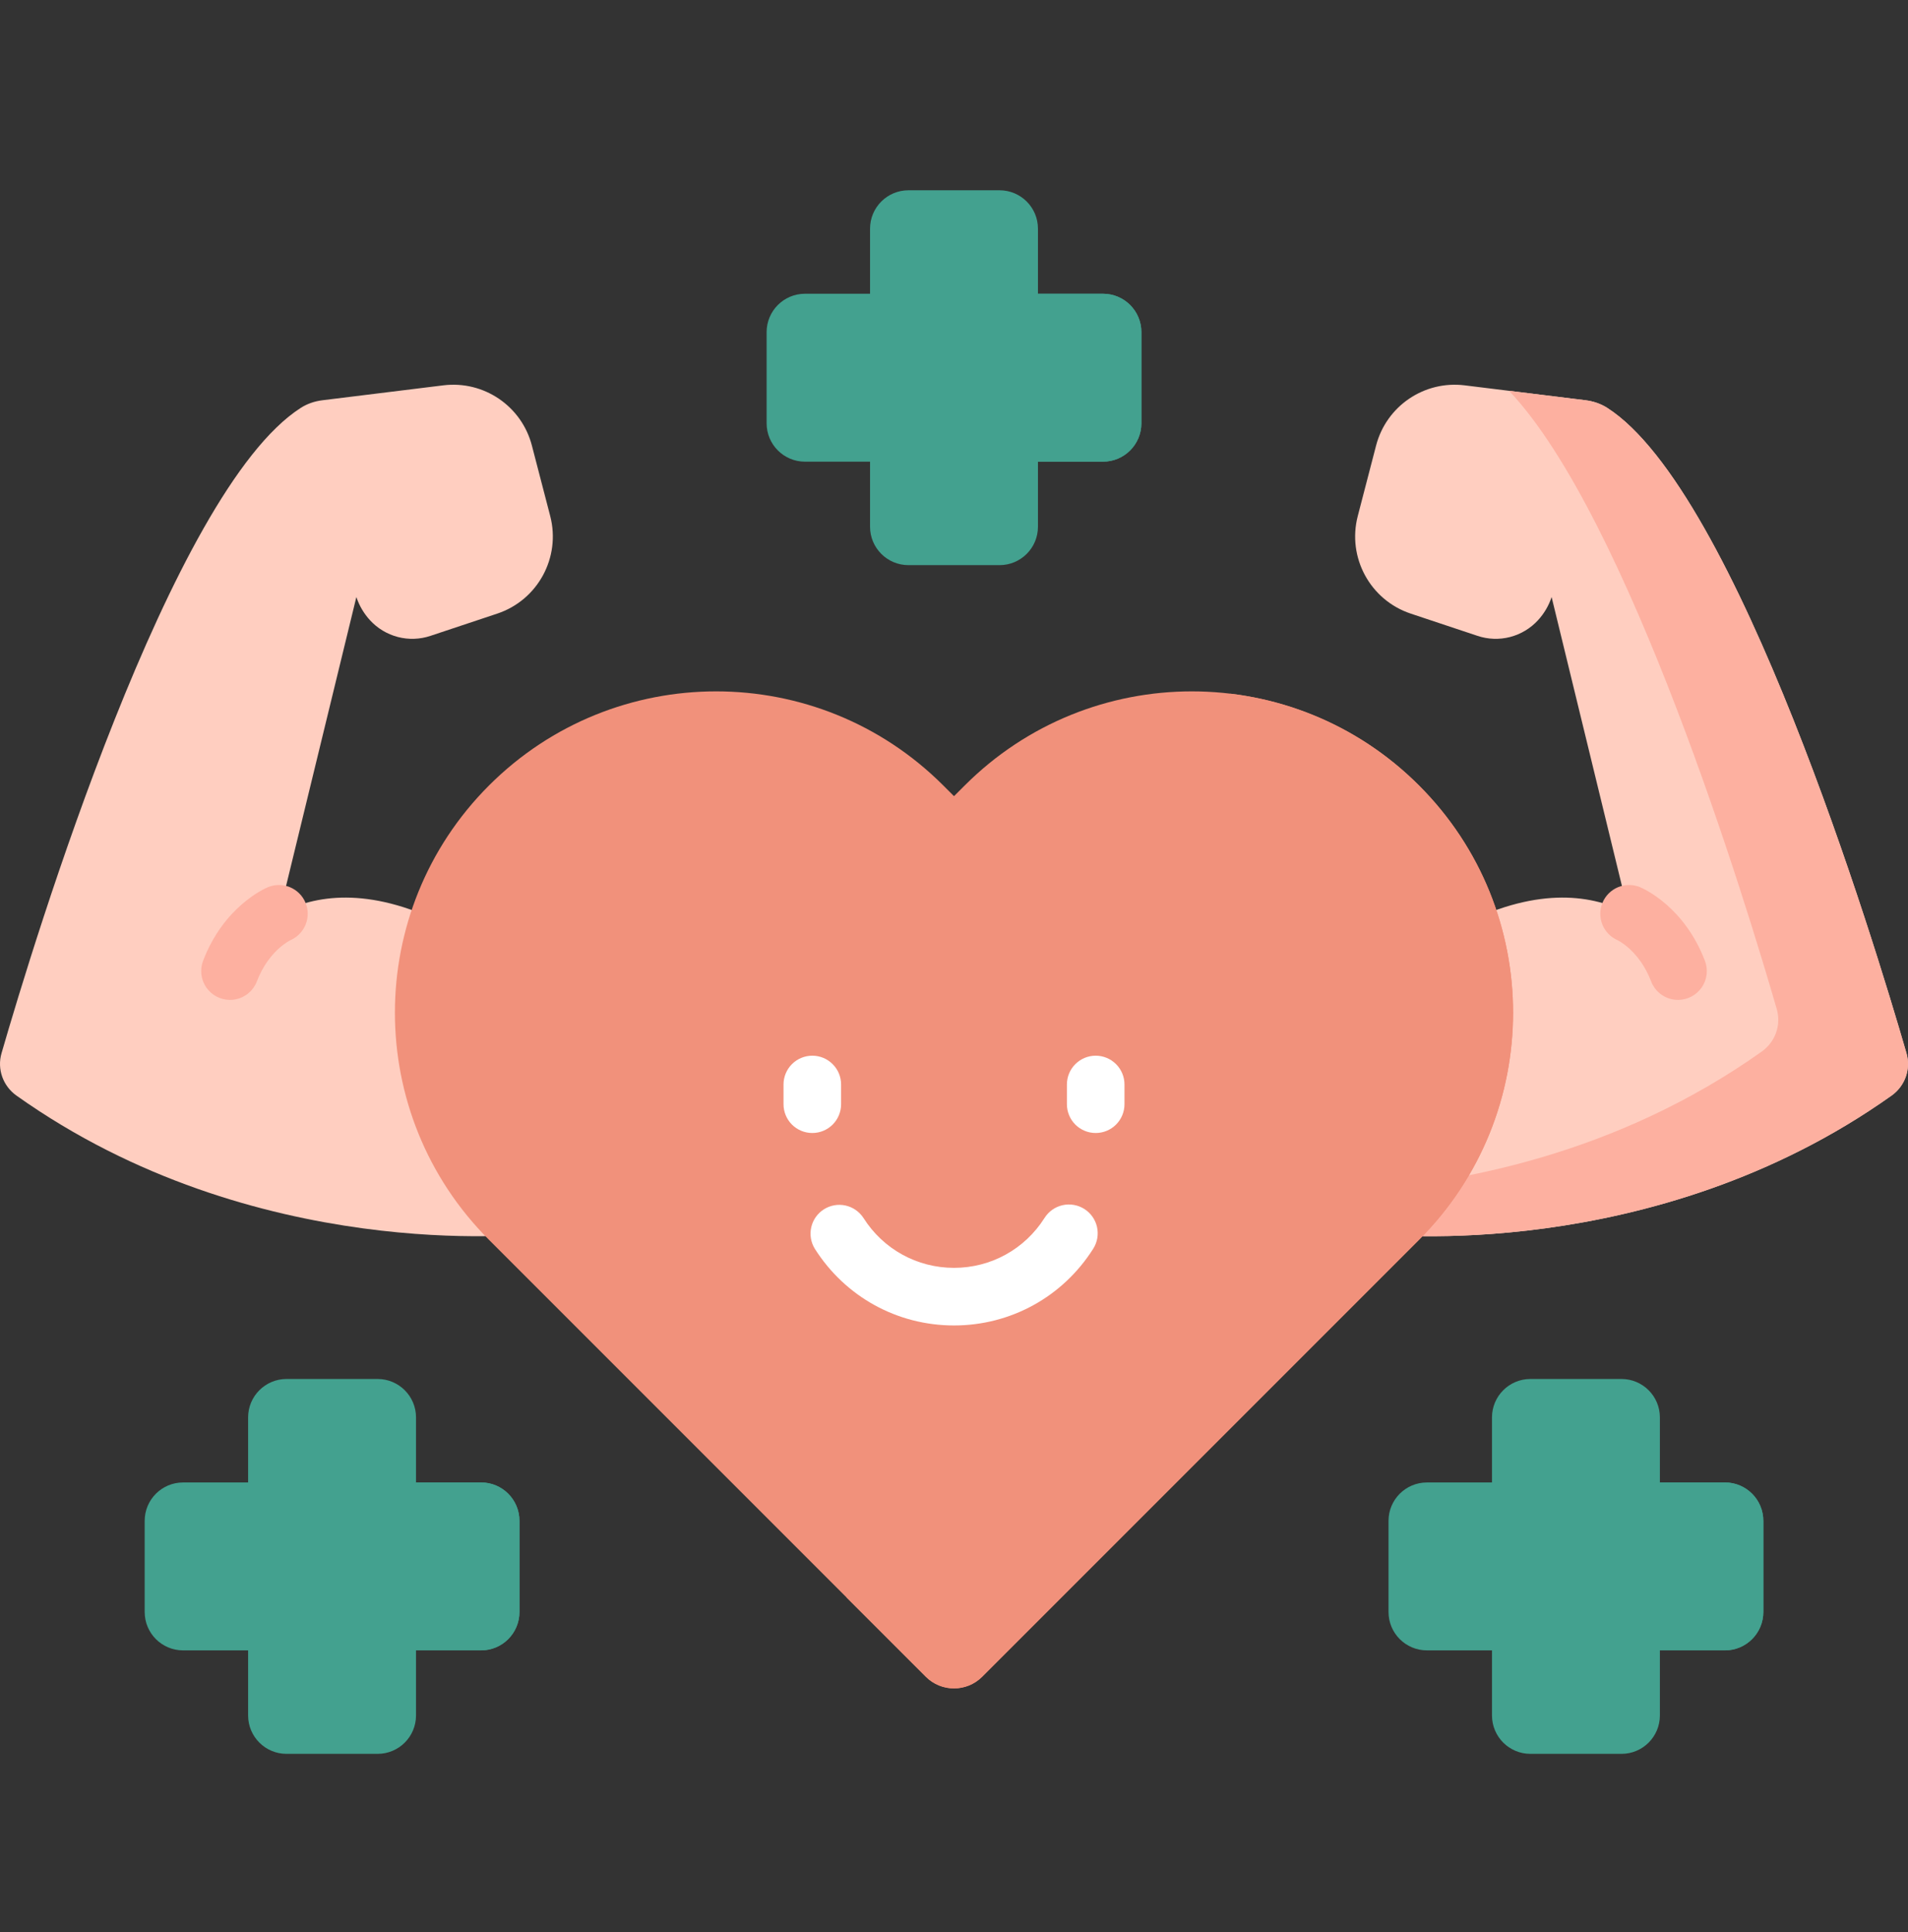 <svg width="80" height="81" viewBox="0 0 80 81" fill="none" xmlns="http://www.w3.org/2000/svg">
<rect x="0" y="0" width="80" height="81" fill="#333333" stroke="none"/>
<g clip-path="url(#clip0_315_1562)">
<path d="M79.936 44.153C78.565 39.415 72.837 20.597 67.393 17.101C67.118 16.924 66.804 16.819 66.48 16.779L61.411 16.154C59.714 15.945 58.127 17.024 57.697 18.68L56.929 21.634C56.479 23.369 57.449 25.156 59.149 25.723L61.953 26.657C62.393 26.804 62.867 26.82 63.316 26.704C63.766 26.587 64.172 26.343 64.486 26.001C64.743 25.721 64.938 25.39 65.057 25.029L68.288 38.3C66.818 37.52 64.57 37.152 61.41 38.712C59.661 36.107 55.947 32.566 49.869 35.961L57.757 51.729C57.757 51.729 69.307 53.037 79.311 45.928C79.875 45.527 80.128 44.817 79.936 44.153Z" fill="#FFCEC0"/>
<path d="M79.311 45.928C69.308 53.036 57.758 51.729 57.758 51.729L56.842 49.899C61.123 49.614 67.784 48.407 73.873 44.079C74.437 43.678 74.689 42.968 74.498 42.305C73.237 37.949 68.296 21.695 63.275 16.384L66.48 16.779C66.804 16.819 67.118 16.924 67.393 17.101C72.837 20.597 78.566 39.415 79.937 44.153C80.128 44.818 79.874 45.527 79.311 45.928Z" fill="#FDB0A0"/>
<path d="M18.589 38.712C15.43 37.152 13.181 37.52 11.712 38.3L14.942 25.029C15.062 25.39 15.257 25.721 15.514 26.001C15.828 26.343 16.234 26.587 16.683 26.704C17.133 26.82 17.606 26.804 18.046 26.657L20.851 25.723C22.55 25.156 23.52 23.369 23.07 21.634L22.302 18.68C21.873 17.024 20.285 15.945 18.588 16.154L13.519 16.779C13.195 16.819 12.881 16.924 12.607 17.101C7.163 20.597 1.435 39.415 0.064 44.153C-0.129 44.817 0.125 45.527 0.689 45.928C10.692 53.037 22.242 51.729 22.242 51.729L30.131 35.961C24.052 32.566 20.338 36.107 18.589 38.712Z" fill="#FFCEC0"/>
<path d="M59.497 32.928C54.237 27.668 45.709 27.668 40.449 32.928L40 33.376L39.551 32.928C34.291 27.668 25.763 27.668 20.503 32.928C15.243 38.188 15.243 46.716 20.503 51.976L38.817 70.29C39.47 70.943 40.529 70.943 41.182 70.29L59.496 51.976C64.757 46.716 64.757 38.188 59.497 32.928Z" fill="#F1917B"/>
<path d="M59.496 51.976L41.183 70.29C40.529 70.944 39.47 70.944 38.817 70.29L35.489 66.963L53.054 49.398C58.314 44.138 58.314 35.61 53.054 30.35C52.596 29.892 52.105 29.467 51.586 29.08C54.477 29.426 57.276 30.707 59.496 32.927C64.756 38.187 64.756 46.715 59.496 51.976Z" fill="#F1917B"/>
<path d="M46.248 12.314H43.52V9.586C43.52 8.697 42.799 7.977 41.91 7.977H38.09C37.201 7.977 36.48 8.697 36.48 9.586V12.314H33.752C32.863 12.314 32.143 13.035 32.143 13.924V17.744C32.143 18.633 32.863 19.354 33.752 19.354H36.48V22.082C36.48 22.971 37.201 23.691 38.09 23.691H41.91C42.799 23.691 43.52 22.971 43.52 22.082V19.354H46.248C47.136 19.354 47.857 18.633 47.857 17.744V13.924C47.857 13.035 47.136 12.314 46.248 12.314Z" fill="#43A18F"/>
<path d="M46.247 12.314H43.519V19.353H46.247C47.136 19.353 47.857 18.634 47.857 17.743V13.924C47.857 13.035 47.136 12.314 46.247 12.314Z" fill="#43A18F"/>
<path d="M20.171 62.147H17.443V59.419C17.443 58.53 16.722 57.809 15.833 57.809H12.013C11.124 57.809 10.403 58.53 10.403 59.419V62.147H7.675C6.786 62.147 6.066 62.867 6.066 63.756V67.576C6.066 68.466 6.786 69.186 7.675 69.186H10.403V71.914C10.403 72.803 11.124 73.524 12.013 73.524H15.833C16.722 73.524 17.443 72.803 17.443 71.914V69.186H20.171C21.06 69.186 21.78 68.465 21.78 67.576V63.756C21.78 62.867 21.06 62.147 20.171 62.147Z" fill="#43A18F"/>
<path d="M20.171 62.146H17.442V69.185H20.17C21.059 69.185 21.78 68.466 21.78 67.576V63.756C21.78 62.867 21.059 62.146 20.171 62.146Z" fill="#43A18F"/>
<path d="M72.325 62.147H69.597V59.419C69.597 58.53 68.876 57.809 67.987 57.809H64.167C63.278 57.809 62.557 58.53 62.557 59.419V62.147H59.829C58.94 62.147 58.219 62.867 58.219 63.756V67.576C58.219 68.466 58.94 69.186 59.829 69.186H62.557V71.914C62.557 72.803 63.278 73.524 64.167 73.524H67.987C68.876 73.524 69.597 72.803 69.597 71.914V69.186H72.325C73.213 69.186 73.934 68.465 73.934 67.576V63.756C73.934 62.867 73.213 62.147 72.325 62.147Z" fill="#43A18F"/>
<path d="M72.324 62.146H69.596V69.185H72.324C73.213 69.185 73.934 68.466 73.934 67.576V63.756C73.934 62.867 73.213 62.146 72.324 62.146Z" fill="#43A18F"/>
<path d="M70.357 41.917C70.113 41.917 69.874 41.843 69.672 41.704C69.471 41.565 69.316 41.368 69.229 41.14C68.735 39.846 67.829 39.416 67.82 39.413C67.53 39.285 67.301 39.049 67.183 38.755C67.066 38.46 67.069 38.131 67.192 37.839C67.315 37.547 67.548 37.315 67.84 37.193C68.133 37.071 68.462 37.069 68.756 37.187C68.945 37.266 70.625 38.028 71.485 40.279C71.555 40.461 71.579 40.658 71.556 40.853C71.533 41.047 71.463 41.233 71.352 41.394C71.241 41.555 71.092 41.687 70.919 41.778C70.746 41.869 70.553 41.917 70.357 41.917ZM9.642 41.917C9.887 41.917 10.126 41.843 10.327 41.704C10.529 41.565 10.683 41.368 10.771 41.14C11.264 39.846 12.171 39.416 12.18 39.413C12.47 39.285 12.699 39.049 12.816 38.755C12.934 38.46 12.931 38.131 12.808 37.839C12.685 37.547 12.452 37.315 12.159 37.193C11.867 37.071 11.538 37.069 11.244 37.187C11.055 37.266 9.374 38.028 8.515 40.279C8.445 40.461 8.421 40.658 8.444 40.853C8.467 41.047 8.537 41.233 8.648 41.394C8.759 41.555 8.908 41.687 9.081 41.778C9.254 41.869 9.447 41.917 9.642 41.917Z" fill="#FDB0A0"/>
<path d="M40 55.565C37.619 55.565 35.437 54.362 34.162 52.346C33.996 52.076 33.944 51.751 34.016 51.443C34.087 51.134 34.278 50.866 34.546 50.696C34.814 50.526 35.138 50.469 35.448 50.536C35.757 50.604 36.028 50.79 36.202 51.056C37.032 52.367 38.452 53.15 40 53.15C41.548 53.15 42.968 52.367 43.798 51.055C43.969 50.785 44.241 50.593 44.553 50.523C44.866 50.453 45.193 50.51 45.464 50.681C45.734 50.852 45.926 51.124 45.996 51.436C46.066 51.748 46.01 52.076 45.838 52.347C44.563 54.362 42.38 55.565 40 55.565Z" fill="white"/>
<path d="M34.059 47.497C33.739 47.497 33.431 47.37 33.205 47.144C32.979 46.917 32.852 46.61 32.852 46.29V45.463C32.852 45.143 32.979 44.836 33.205 44.61C33.431 44.383 33.739 44.256 34.059 44.256C34.379 44.256 34.686 44.383 34.912 44.61C35.139 44.836 35.266 45.143 35.266 45.463V46.29C35.266 46.61 35.139 46.917 34.912 47.144C34.686 47.37 34.379 47.497 34.059 47.497ZM45.941 47.497C45.782 47.497 45.625 47.466 45.479 47.405C45.333 47.344 45.199 47.256 45.087 47.144C44.975 47.031 44.886 46.898 44.826 46.752C44.765 46.605 44.734 46.448 44.734 46.29V45.463C44.734 45.143 44.861 44.836 45.087 44.61C45.314 44.383 45.621 44.256 45.941 44.256C46.261 44.256 46.568 44.383 46.794 44.61C47.021 44.836 47.148 45.143 47.148 45.463V46.29C47.148 46.61 47.021 46.917 46.794 47.144C46.568 47.37 46.261 47.497 45.941 47.497Z" fill="white"/>
</g>
<defs>
<clipPath id="clip0_315_1562">
<rect width="80" height="80" fill="white" transform="translate(0 0.75)"/>
</clipPath>
</defs>
</svg>
